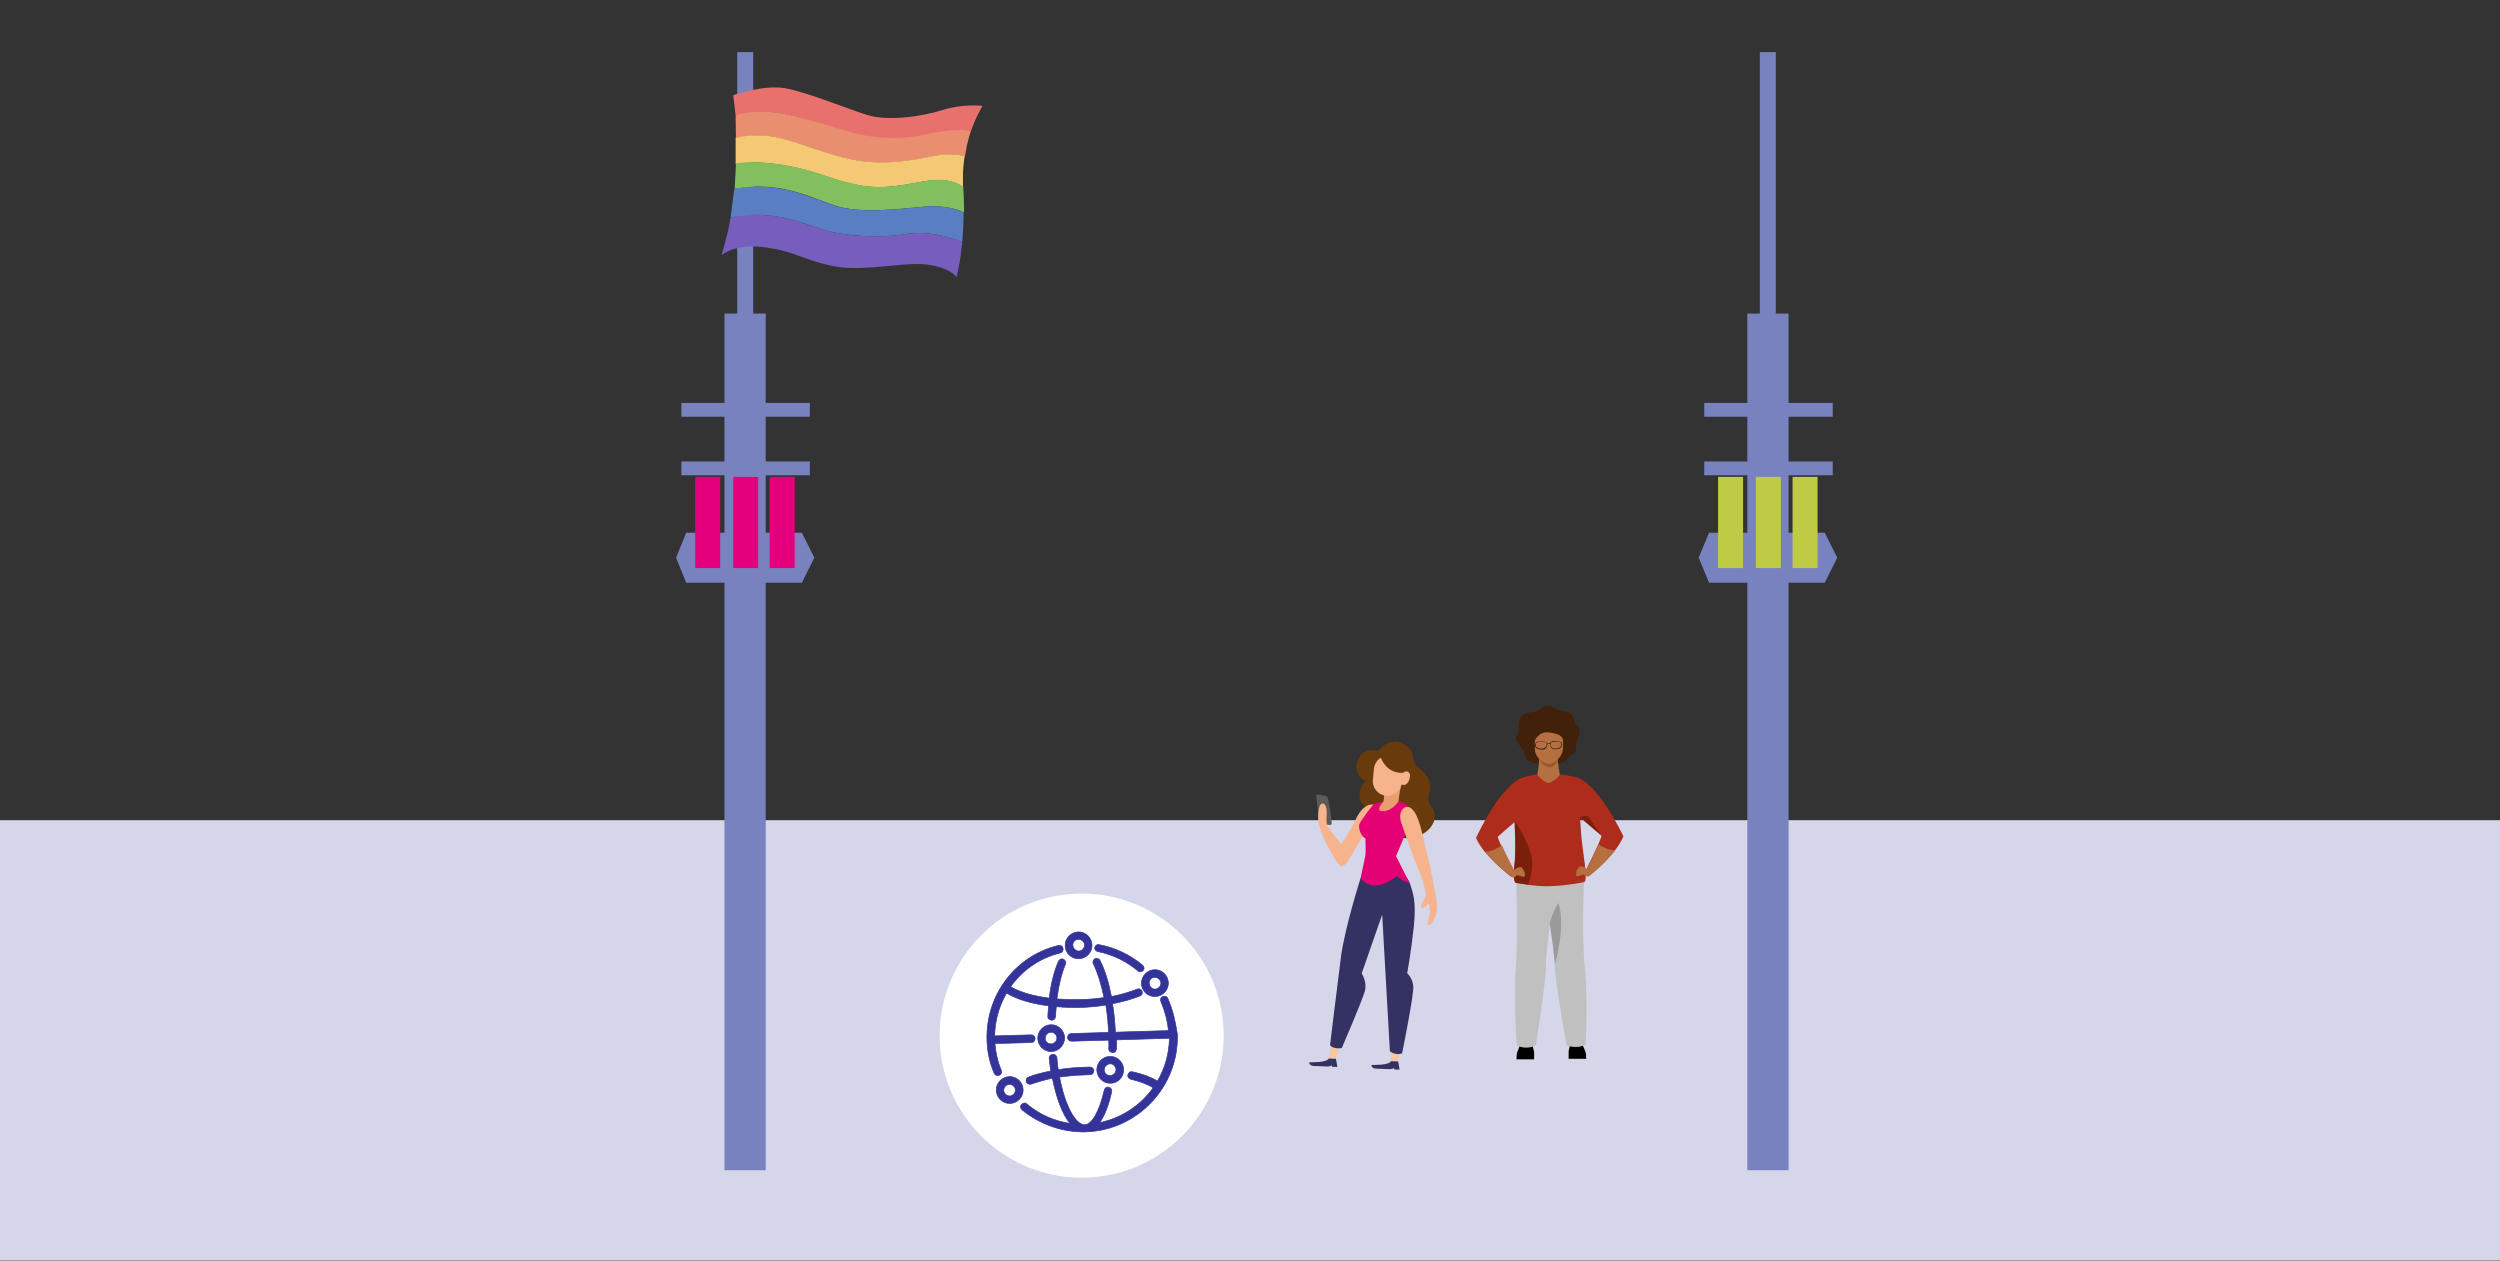<?xml version="1.0" encoding="utf-8"?>
<!-- Generator: Adobe Illustrator 25.2.2, SVG Export Plug-In . SVG Version: 6.00 Build 0)  -->
<svg version="1.1" xmlns="http://www.w3.org/2000/svg" xmlns:xlink="http://www.w3.org/1999/xlink" x="0px" y="0px"
	 viewBox="0 0 940 474" style="enable-background:new 0 0 940 474;" xml:space="preserve">
<rect x="0" y="0" width="940" height="474" fill="#333333" stroke="none"/>
<style type="text/css">
	.st0{fill:#71758D;}
	.st1{fill:#A5A5D2;}
	.st2{fill:#6EA04E;}
	.st3{fill:#42652E;}
	.st4{fill:#D6D6EB;}
	.st5{fill:#FFFFFF;}
	.st6{fill:#8585C2;}
	.st7{display:none;}
	.st8{display:inline;fill:#3F4464;}
	.st9{fill:#7782BF;}
	.st10{fill:#E4007D;}
	.st11{fill:#FFC107;}
	.st12{fill:#FFD54F;}
	.st13{fill:#3E4551;}
	.st14{fill:#CDCEE9;}
	.st15{fill:#3F4464;}
	.st16{fill:#001A1D;}
	.st17{opacity:0.49;}
	.st18{fill:#9B9BC7;}
	.st19{fill:#C1C1DD;}
	.st20{fill:#E7E7E7;}
	.st21{fill:#291F3E;}
	.st22{fill:#DADEEA;}
	.st23{fill:#4D5B7F;}
	.st24{clip-path:url(#SVGID_2_);}
	.st25{fill:#779117;}
	.st26{fill:#FFF28B;}
	.st27{fill:#F7F7F7;}
	.st28{fill:#86A319;}
	.st29{fill:#603813;}
	.st30{fill:#D09A57;}
	.st31{opacity:0.3;fill:#D09A57;}
	.st32{opacity:0.5;}
	.st33{opacity:0.68;}
	.st34{opacity:0.73;fill:#D09A57;}
	.st35{fill:#C69C6D;}
	.st36{fill:#A67C52;}
	.st37{fill:#EC9D6D;}
	.st38{fill:#DEDFDF;}
	.st39{fill:#22273F;}
	.st40{fill:#F6B38C;}
	.st41{fill:#412817;}
	.st42{fill:#333399;}
	.st43{fill:#1B1464;}
	.st44{fill:#E2E2F1;}
	.st45{fill:#E8E8E8;}
	.st46{fill:#D9D9DA;}
	.st47{opacity:0.15;fill:#3C3C3B;}
	.st48{fill:#4A4A4A;}
	.st49{fill:#ECECEC;}
	.st50{fill:#3C3C3B;}
	.st51{fill:#636362;}
	.st52{fill:#6D6E6E;}
	.st53{opacity:0.68;fill:#3C3C3B;}
	.st54{opacity:0.43;fill:#3C3C3B;}
	.st55{fill:#B8B8DC;}
	.st56{opacity:0.21;fill:#3C3C3B;}
	.st57{opacity:0.37;fill:#3C3C3B;}
	.st58{fill:#A5A6A6;}
	.st59{fill:#909090;}
	.st60{fill:#7A7A7B;}
	.st61{fill:#ACACAC;}
	.st62{fill:#EACFA9;}
	.st63{fill:#DCAE72;}
	.st64{fill:#E3BE8D;}
	.st65{opacity:0.44;fill:#A3A3A4;}
	.st66{fill:#EED8BA;}
	.st67{fill:#F3E1CC;}
	.st68{fill:#979797;}
	.st69{opacity:0.29;fill:#767676;}
	.st70{fill:#767676;}
	.st71{fill:#808180;}
	.st72{fill:#F39863;}
	.st73{fill:#401A00;}
	.st74{fill:#8383BA;}
	.st75{fill:#C7C9D3;}
	.st76{opacity:0.29;fill:#3C3C3B;}
	.st77{fill:#FFC0BB;}
	.st78{fill:#A3A3A3;}
	.st79{fill:#122F5B;}
	.st80{fill:#FC8D84;}
	.st81{fill:#999999;}
	.st82{fill:#F99893;}
	.st83{fill:#333333;}
	.st84{opacity:0.3;fill:#E87B50;}
	.st85{fill:#134094;}
	.st86{fill:#5B5959;}
	.st87{fill:#4F2305;}
	.st88{fill:#632D07;}
	.st89{fill:#FEB546;}
	.st90{fill:#FF9A1E;}
	.st91{fill:#AE2C1B;}
	.st92{fill:none;}
	.st93{fill:#FFB27D;}
	.st94{fill:#ED985F;}
	.st95{fill:#6C6C6C;}
	.st96{fill:#4D4D4D;}
	.st97{fill:#233862;}
	.st98{fill:#B64C41;}
	.st99{fill:#F4CB76;}
	.st100{fill:#D9935C;}
	.st101{fill:#739AF0;}
	.st102{fill:#4A75CB;}
	.st103{fill:#CB7D45;}
	.st104{fill:#2B478B;}
	.st105{fill:#F1A34F;}
	.st106{fill:#D86713;}
	.st107{fill:#1BADA2;}
	.st108{fill:#0A5D56;}
	.st109{fill:#E58638;}
	.st110{fill:#ED7D2B;}
	.st111{fill:#8C6239;}
	.st112{fill:#484E72;}
	.st113{fill:#42210B;}
	.st114{fill:#B56F40;}
	.st115{fill:#99592E;}
	.st116{fill:#C0C0C0;}
	.st117{fill:#7A1F0A;}
	.st118{fill:#9A9A9A;}
	.st119{fill:#AA413E;}
	.st120{fill:#BFCB44;}
	.st121{fill:#134093;}
	.st122{fill:#7781BE;}
	.st123{fill:#E8716E;}
	.st124{fill:#EA8E70;}
	.st125{fill:#F5C974;}
	.st126{fill:#81BF5F;}
	.st127{fill:#597EC1;}
	.st128{fill:#775EBE;}
	.st129{fill:#E5007D;}
	.st130{fill:#808080;}
	.st131{fill:#E2E2E3;}
	.st132{fill:#B8BD5B;}
	.st133{fill:#F7C6A3;}
	.st134{fill:#343163;}
	.st135{fill:#61B2E4;}
	.st136{fill:#DDB394;}
	.st137{fill:#262551;}
	.st138{fill:#683A0C;}
	.st139{fill:#E30174;}
	.st140{fill:none;stroke:#000000;stroke-miterlimit:10;}
	.st141{fill:#8C95C8;}
	.st142{fill:#FCFDFD;}
	.st143{fill:#CBD5E7;}
	.st144{fill:none;stroke:#7782BF;stroke-miterlimit:10;}
	.st145{fill:#513E38;}
	.st146{fill:#F7C394;}
	.st147{fill:#BF9D71;}
	.st148{fill:#937363;}
	.st149{fill:#685147;}
	.st150{fill:#AD8C68;}
	.st151{fill:#DBAD83;}
	.st152{fill:#E8BB8B;}
	.st153{fill:#300A13;}
	.st154{fill:#3FA9F5;}
	.st155{fill:#5454A9;}
	.st156{fill:#333399;stroke:#333399;stroke-width:0.25;stroke-miterlimit:10;}
	.st157{clip-path:url(#SVGID_4_);}
	.st158{clip-path:url(#SVGID_6_);}
</style>
<g id="HG">
</g>
<g id="Globus">
</g>
<g id="Illus">
	<rect x="0" y="308.4" class="st4" width="940" height="165.5"/>
	<g>
		<g>
			<g>
				<rect x="272.4" y="117.9" class="st9" width="15.5" height="322.1"/>
			</g>
			<g>
				<polygon class="st9" points="301.5,219.1 258,219.1 254.2,209.7 258,200.3 301.5,200.3 306.2,209.7 				"/>
			</g>
			<g>
				<rect x="277.2" y="19.6" class="st9" width="6" height="322.1"/>
			</g>
			<g>
				<rect x="256.2" y="151.5" class="st9" width="48.3" height="5.2"/>
			</g>
			<g>
				<rect x="256.2" y="173.5" class="st9" width="48.3" height="5.2"/>
			</g>
		</g>
		<g>
			<g>
				<rect x="261.4" y="179.3" class="st10" width="9.4" height="34.3"/>
			</g>
			<g>
				<rect x="275.7" y="179.3" class="st10" width="9.4" height="34.3"/>
			</g>
			<g>
				<rect x="289.4" y="179.3" class="st10" width="9.4" height="34.3"/>
			</g>
		</g>
	</g>
	<g>
		<g>
			<g>
				<rect x="657" y="117.9" class="st9" width="15.5" height="322.1"/>
			</g>
			<g>
				<polygon class="st9" points="686.1,219.1 642.6,219.1 638.7,209.7 642.6,200.3 686.1,200.3 690.8,209.7 				"/>
			</g>
			<g>
				<rect x="661.7" y="19.6" class="st9" width="6" height="322.1"/>
			</g>
			<g>
				<rect x="640.8" y="151.5" class="st9" width="48.3" height="5.2"/>
			</g>
			<g>
				<rect x="640.8" y="173.5" class="st9" width="48.3" height="5.2"/>
			</g>
		</g>
		<g>
			<g>
				<rect x="646" y="179.3" class="st120" width="9.4" height="34.3"/>
			</g>
			<g>
				<rect x="660.2" y="179.3" class="st120" width="9.4" height="34.3"/>
			</g>
			<g>
				<rect x="674" y="179.3" class="st120" width="9.4" height="34.3"/>
			</g>
		</g>
	</g>
	<g>
		<path class="st113" d="M578.6,287.2c0,0-5-0.2-5.2-3.1c-0.2-2.9-4.3-4.9-3.1-7.3c1.4-2.9,0.1-5.6,1.9-7.5c2-2.1,4.6-1,6-2.2
			c1.3-1.2,3.8-2.4,6.3-0.9c2.5,1.5,4.3,0.7,6,2.1c1.8,1.6,1.1,3.6,2.6,4.7c1.4,1,0.8,3.8-0.3,6c-0.8,1.6,1.1,3.1-2.1,5
			c-1.3,0.8-1,2.7-5.1,3.1C583.7,287.3,579.7,286.5,578.6,287.2z"/>
		<path d="M570.2,398.3c0,0,0-2,0.3-2.7c0.3-0.7,1.3-3.4,1.3-3.4l4.1,0c0,0,0.8,2.5,0.9,3.3c0.1,0.8,0,2.8,0,2.8L570.2,398.3z"/>
		<path d="M596.4,398.1c0,0,0-2-0.3-2.7c-0.3-0.7-1.4-3.4-1.4-3.4l-4.1,0c0,0-0.7,2.5-0.8,3.3c0,0.8,0,2.8,0,2.8L596.4,398.1z"/>
		<path class="st114" d="M578.7,284.7c0,0-0.1,4.5-0.7,6.5l-4.5,3.2l17.2,2.4l-4.2-5.6c0,0-1.3-6-0.7-8.3
			C586.6,280.7,578.7,284.7,578.7,284.7z"/>
		<path class="st115" d="M578.7,285.3c0,0,1.4,3.3,4,3.2c2.6-0.1,3.1-3,3.1-3L578.7,285.3z"/>
		<path class="st114" d="M582.4,287.2c-1.9,0-5.3-2.4-5.3-5.5l0-4.8c0-1.1,0.8-2,1.7-2l7.1-0.1c1,0,1.7,0.9,1.8,2l0,4.5
			C587.6,284.5,584.5,287.2,582.4,287.2z"/>
		<path class="st116" d="M570,328.3c0,0,0.9,22.1,0,34.7c-1,12.6,0.3,30.1,0.3,30.1s3.5,1.9,7.2-0.1c0,0,3.9-24.4,3.8-30.2
			c-0.1-6.2,4.1-33.8,4.1-33.8L570,328.3z"/>
		<path class="st116" d="M596.2,392.8c0,0-3.4,1.9-7.2,0.1c0,0-4.4-24.3-4.4-30.1c0-2.6-0.9-9-1.9-15.6c-1.4-8.9-3-18.1-3-18.1
			l16-1.2c0,0-1.1,22.1,0.1,34.7C597.2,375.3,596.2,392.8,596.2,392.8z"/>
		<path class="st91" d="M592.5,292.2L592.5,292.2c-2.1-0.5-4-0.8-5.9-1c-1.6,2.1-2.7,2.6-4.2,3.2c-2.3-0.3-4.4-3.2-4.4-3.2
			c-2.6,0.3-4.3,0.8-5,1c-0.1,0-7.6,1.1-18,22.8c0,0,0.6,2,3.4,5.4c2,2.4,5.1,5.6,10,9.4c0,0,0.4-1,0.8-2.5c0,0-2.9-5.5-4.7-9.3
			c-0.9-1.8-1.4-3.2-1.3-3.4c0.3-0.3,3.7-3.3,6.3-5.5c0,0.6,0,1.1,0,1.5c0.2,4.8,0.4,9.5-0.1,14.7c-0.7,6.8,0.6,6.7,0.6,6.7
			s1.9,0.3,4.5,0.7c2.4,0.3,5.3,0.6,8,0.5c6.2-0.1,13-1.5,13-1.5c2,0-0.7-12.2-1.1-19.6c-0.1-1.7-0.2-3.3-0.3-4.7
			c2.4,2,7.6,6.5,8,6.8c0.2,0.1-0.4,1.5-1.2,3.4c-1.7,3.8-4.5,9.4-4.5,9.4c0.4,1.6,0.9,2.5,0.9,2.5c4.8-3.8,7.8-7.1,9.8-9.6
			c2.7-3.5,3.3-5.5,3.3-5.5C599.6,292.7,592.5,292.2,592.5,292.2z"/>
		<path class="st117" d="M574.6,332.6c-2.6-0.3-4.5-0.7-4.5-0.7s-1.4,0.1-0.6-6.7c0.6-5.2,0.3-9.9,0.1-14.7c0-0.5,0-1.2,0-1.9
			c0.4,0.6,4.9,7.8,6.2,13.1C576.7,325.6,575.5,330.2,574.6,332.6z"/>
		<path class="st118" d="M584.6,362.8c0-2.6-0.9-9-1.9-15.6c0.9-3.9,3.2-7.7,3.2-7.7C589,347.8,584.6,362.8,584.6,362.8z"/>
		<path class="st114" d="M568.8,327.5c0,0,2.6-2.4,3.6-1.1c1.1,1.3,1.3,3.4,0.5,3.3c-0.8-0.1-2.5-0.9-2.7-0.5
			c-0.2,0.4-1.3,1.1-1.6,0.6C568.2,329.2,568.8,327.5,568.8,327.5z"/>
		<path class="st114" d="M569.3,327.2c-0.4,1.6-0.8,2.5-0.8,2.5c-4.8-3.7-8-6.9-10-9.4c1.5-0.1,3.7-0.7,6.2-2.5
			C566.4,321.7,569.3,327.2,569.3,327.2z"/>
		<path class="st114" d="M597.2,327.2c0,0-2.6-2.4-3.7-1c-1,1.4-1.2,3.5-0.4,3.3c0.8-0.2,2.5-0.9,2.7-0.6c0.2,0.4,1.3,1.1,1.6,0.5
			C597.8,328.9,597.2,327.2,597.2,327.2z"/>
		<path class="st114" d="M596.6,326.9c0.4,1.6,0.9,2.5,0.9,2.5c4.8-3.8,7.8-7.1,9.8-9.6c-1.5-0.1-3.7-0.6-6.2-2.3
			C599.4,321.4,596.6,326.9,596.6,326.9z"/>
		<path class="st117" d="M602.3,314.2c-0.4-0.3-5.7-4.8-8-6.8c0,0,2.3-1.8,3.8,0.8C599.5,310.7,602.3,314.2,602.3,314.2z"/>
		<path class="st113" d="M577,278.8c0,0,1.2-3.9,5.5-3.4c4.2,0.6,4.6,1.5,5.1,2.5c0.5,1,1.3-3.8,1.3-3.8l-5-1.4c0,0-6,0.7-6.4,1.8
			c-0.4,1-0.4,1-0.4,1L577,278.8z"/>
		<g>
			<path d="M579.7,281.8c-0.7,0-2.2-0.1-2.5-1.4c-0.1-0.4,0-0.7,0.2-1c0.2-0.3,0.6-0.5,1.1-0.5l2.2,0c0.4,0,0.7,0.1,0.9,0.4
				c0.3,0.4,0.1,1,0,1.3c-0.3,0.8-0.8,1.2-1.5,1.2C580.1,281.7,579.9,281.8,579.7,281.8z M578.5,279c-0.4,0-0.7,0.2-0.9,0.4
				c-0.2,0.2-0.2,0.5-0.2,0.9c0.1,0.6,0.6,1.1,1.5,1.2c0.6,0.1,1.2,0,1.2,0l0,0c0.6,0,1.1-0.4,1.4-1.1c0.1-0.2,0.3-0.8,0-1.1
				c-0.1-0.2-0.4-0.3-0.8-0.3L578.5,279z"/>
		</g>
		<g>
			<path d="M584.9,281.7c-0.2,0-0.4,0-0.4,0c-0.7,0-1.2-0.4-1.5-1.2c-0.1-0.2-0.3-0.8-0.1-1.3c0.2-0.2,0.5-0.4,0.9-0.4l2.2,0
				c0.4,0,0.8,0.2,1.1,0.4c0.2,0.3,0.3,0.6,0.2,1C587.1,281.5,585.6,281.7,584.9,281.7z M583.8,279c-0.4,0-0.6,0.1-0.8,0.3
				c-0.2,0.4,0,0.9,0.1,1.1c0.3,0.8,0.8,1.1,1.4,1.1l0,0c0,0,0.6,0.1,1.2-0.1c0.8-0.2,1.3-0.6,1.4-1.2c0.1-0.3,0-0.6-0.2-0.9
				c-0.2-0.3-0.6-0.4-1-0.4L583.8,279z"/>
		</g>
		<g>
			<path d="M581.5,279.9C581.5,279.9,581.4,279.9,581.5,279.9c-0.1-0.1-0.1-0.1,0-0.2c0,0,0.9-0.4,1.7,0c0,0,0.1,0.1,0,0.1
				c0,0-0.1,0.1-0.1,0C582.4,279.5,581.5,279.9,581.5,279.9C581.5,279.9,581.5,279.9,581.5,279.9z"/>
		</g>
	</g>
	<g id="XMLID_23_">
		<g id="XMLID_24_">
			<path id="XMLID_42_" class="st86" d="M494.9,298.9c0.1-0.4,3.5,0.2,4.1,0.6c0.6,0.5,1.9,9.7,1.7,10.4c-0.2,0.7-3.6-0.1-4.2-0.7
				C495.9,308.6,494.8,299.2,494.9,298.9z"/>
			<path id="XMLID_41_" class="st138" d="M518.1,282.3c0,0,3.9-5,8.7-3c4.9,2,4.2,5.3,4.8,7s3.1,3,4.9,5.6c1.8,2.6,1.3,4.7,0.7,7.1
				c-0.5,2.2,0.4,3.4,1.5,5.1c0.9,1.4,1,3.3,0.4,4.9c-0.6,1.6-1.7,2.9-3.1,3.9c-3.2,2.4-7.7,3-11.4,1.4c-1.1-0.4-2.1-1-2.9-1.9
				c-1-1-1.2-2.3-2-3.4c-0.9-1.3-1.3-2.9-1.3-4.5c0,0-4.2,1-6.5-2.8c-2.3-3.9,1.4-8,1.4-8s-4.8-2.5-2.8-7.8
				C512.5,280.6,518.1,282.3,518.1,282.3z"/>
			<path id="XMLID_40_" class="st40" d="M516.4,302.5c-1.3-0.1-4,0.1-6.6,5.5c-2.6,5.4-5.5,9.4-5.5,9.4s-4.6-5.5-5.3-7.3
				c-0.5-1.2,0-3.9-0.2-5.7c-0.1-0.8-0.5-1.9-0.9-2.1c-0.9-0.5-1.9-0.1-2.2,3.2c-0.3,2.8,0.1,4.2,1.1,7.3c1,3.1,5.2,10.9,6.9,12.5
				c1.7,1.5,3.4-2,4.7-4.1c1.2-2.1,6.1-10.5,7.7-12.9C517.8,305.9,516.4,302.5,516.4,302.5z"/>
			<polygon id="XMLID_39_" class="st133" points="522.9,393.7 522.9,399 525.7,399.1 526.5,393.8 			"/>
			<polygon id="XMLID_38_" class="st133" points="500.8,391.9 499.5,398 502.3,398.1 504.4,392.1 			"/>
			<path id="XMLID_36_" class="st134" d="M530,331.8c1.2,3.8,2.6,6.7,1.6,16.5c-1,9.7-2.5,17.6-2.5,17.6s2,1.8,2.3,4.9
				s-4.2,25.2-4.2,25.2s-2,1.1-4.6-0.7l-2.9-51.4L512,366c0,0,2.1,3.2,1.2,6.6c-0.9,3.4-8.7,21.5-8.7,21.5s-3.2,0.5-4.4-1.1
				c0,0,2.7-22.4,4.1-33.2c1.4-10.8,7.4-29.7,7.4-29.7s10.5-4.2,13.9-2.7C528.9,328.9,530,331.8,530,331.8z"/>
			<path id="XMLID_34_" class="st139" d="M520.2,301.4c0,0-3.2,0.5-3.8,1.1c-0.6,0.6-4.6,5.8-5.2,7.2s0.3,4.6,2.2,5.6
				c0,0,0.2,4.6,0,6.2c-0.1,0.5-1.8,8.6-1.8,8.6s4,6.9,13.6-0.7c0,0,3.1,2.7,4.7,2.4c0,0-3.8-7.5-5-9.9c0,0,4-9.1,4.9-12.2
				c0.9-3.2,2.2-7-4-8.3L520.2,301.4z"/>
			<path id="XMLID_33_" class="st37" d="M526.9,294.8c0,0-1,4.7-1,6.4c0,0-2.2,3.7-5.8,3.8c-3.6,0.1,0.1-3.6,0.1-3.6
				s0.2-1.7,0.4-3.5L526.9,294.8z"/>
			<path id="XMLID_32_" class="st40" d="M521.1,299.2L521.1,299.2c-3-0.3-5.2-3-4.9-6l0.4-4.2c0.3-3,3-5.2,6-4.9h0
				c3,0.3,5.2,3,4.9,6l-0.4,4.2C526.8,297.3,524.1,299.5,521.1,299.2z"/>
			<path id="XMLID_31_" class="st40" d="M527.4,290.7c0,0,1.3-1.3,2.4-0.2c1.1,1.1-0.4,5.8-2.9,4.4
				C524.4,293.5,527.4,290.7,527.4,290.7z"/>
			<path id="XMLID_30_" class="st138" d="M518.7,283.4c0,0,1.5,7.4,8.7,7.2c0,0,1.3-3.2-0.4-5.8
				C525.2,282.3,522.1,281.5,518.7,283.4z"/>
			<path id="XMLID_29_" class="st40" d="M529.2,303.4c-1.6-0.1-3.5,2-2.4,5.7c1,3.3,6,16.6,7.3,19.8c1.3,3.2,2.1,7,2,7.8
				c-0.1,0.8-2.7,4.5-1.5,4.7c1.2,0.1,2.6-1.8,2.6-1.8s0.8,2.8,0.2,5c-0.6,2.2-1.1,3.3,0,3.2c1.2-0.1,3-4,3-6.5
				c-0.1-2.5-2.4-15.2-3.8-20.1S533.6,303.6,529.2,303.4z"/>
			<path id="XMLID_27_" class="st134" d="M525.7,399.1c0,0,0.6,3.1,0.5,3.1c-0.1,0-2-0.1-2-0.1l0-0.5c0,0-1.1,0.5-1.9,0.4
				c-0.8,0-3.8-0.2-5.1-0.2c-1.3-0.1-1.9-1.3-1.3-1.4c0.6,0,6.3,0.2,7.1-1.4L525.7,399.1z"/>
			<path id="XMLID_25_" class="st134" d="M502.3,398.1c0,0,0.6,3.1,0.5,3.1c-0.1,0-2-0.1-2-0.1l0-0.5c0,0-1.1,0.5-1.9,0.4
				c-0.8,0-3.8-0.2-5.1-0.2c-1.3-0.1-1.9-1.3-1.3-1.4c0.6,0,6.3,0.2,7.1-1.4L502.3,398.1z"/>
		</g>
	</g>
	<g>
		<g>
			<circle class="st5" cx="406.7" cy="389.4" r="53.4"/>
		</g>
		<g>
			<path class="st156" d="M412.8,357.8c5.5,1.1,10.7,3.6,15,7.2c0.3,0.3,0.6,0.4,1,0.4s0.8-0.2,1-0.5c0.6-0.6,0.4-1.5-0.2-2
				c-4.7-3.9-10.4-6.6-16.3-7.7c-0.8-0.2-1.5,0.3-1.7,1.1C411.5,356.9,412,357.6,412.8,357.8z"/>
			<path class="st156" d="M439.1,375.4c-0.3-0.8-1.2-1-1.9-0.7c-0.8,0.3-1,1.2-0.7,1.9c1.5,3.6,2.5,7.2,2.8,10.9l-19.9,0.6
				c-0.2-3.7-0.5-7.3-1.1-10.7c3.8-0.7,7.2-1.7,10.3-2.9c0.8-0.3,1.1-1.2,0.8-1.8c-0.3-0.8-1.2-1.1-1.8-0.8
				c-2.8,1.1-6.1,2.1-9.7,2.8c-1-5.3-2.5-10.1-4.3-13.6c-0.4-0.7-1.3-1-1.9-0.6c-0.7,0.4-1,1.3-0.6,1.9c1.6,3.3,3,7.7,4,12.7
				c-2.9,0.4-5.8,0.7-8.8,0.7c-3.1,0.1-6,0-8.9-0.2c0.7-5.3,1.8-9.7,3.2-13c0.4-0.7,0-1.5-0.7-1.9c-0.7-0.4-1.5,0-1.9,0.7
				c-1.6,3.6-2.8,8.3-3.5,13.9c-6-0.8-11.1-2.2-14.5-4.3c4.4-6.2,10.9-10.8,18.7-12.7c0.8-0.2,1.2-1,1-1.8c-0.2-0.8-1-1.2-1.8-1
				c-16.3,4-27.3,18.8-26.8,35.5c0.1,4.3,1,8.7,2.7,12.5c0.2,0.6,0.8,0.9,1.4,0.9c0.2,0,0.4,0,0.5-0.1c0.8-0.3,1.1-1.2,0.8-1.8
				c-1.3-3.1-2.1-6.5-2.4-10.1l13.7-0.4c0.8,0,1.4-0.7,1.4-1.5c0-0.8-0.7-1.4-1.5-1.4l-13.7,0.4c0.1-5.8,1.7-11.4,4.5-16.1
				c3.7,2.3,9.3,4,15.8,4.8c-0.2,1.3-0.2,2.6-0.3,3.9c-0.1,0.8,0.5,1.4,1.4,1.5l0.1,0c0.8,0,1.3-0.6,1.4-1.4
				c0.1-1.2,0.1-2.5,0.3-3.7c3,0.3,6.1,0.4,9.3,0.3s6.3-0.4,9.3-0.9c0.5,3.2,0.9,6.7,1,10.3l-14,0.4c-0.8,0-1.4,0.7-1.4,1.5
				c0,0.8,0.7,1.4,1.5,1.4l14-0.4c0,1.1,0.1,2.1,0,3.2c-0.1,0.8,0.6,1.4,1.4,1.5l0.1,0c0.8,0,1.3-0.6,1.4-1.4c0.1-1.2,0-2.2,0-3.4
				l19.9-0.6c-0.1,5.8-1.7,11.4-4.5,16.1c-2.4-1.5-5.6-2.7-9.4-3.5c-0.8-0.2-1.5,0.3-1.7,1.1s0.3,1.5,1.1,1.7
				c3.4,0.8,6.3,1.9,8.4,3.2c-4.7,6.6-11.8,11.4-20.1,13.1c1.8-2.5,3.4-6.5,4.5-11.6c0.2-0.8-0.3-1.5-1.1-1.7
				c-0.8-0.2-1.5,0.3-1.7,1.1c-1.8,7.9-4.6,12.9-7.3,13c-3.3,0.1-7.3-6.5-9.5-17.9c2.8-0.4,5.7-0.7,8.9-0.8l2.6-0.1
				c0.8,0,1.4-0.7,1.4-1.5c0-0.8-0.7-1.4-1.5-1.4l-2.6,0.1c-3.2,0.1-6.3,0.4-9.3,0.9c-0.2-1.4-0.4-2.9-0.5-4.5
				c-0.1-0.8-0.8-1.4-1.6-1.3c-0.8,0.1-1.4,0.8-1.3,1.6c0.1,1.5,0.4,3.1,0.6,4.7c-3,0.6-5.9,1.3-8.4,2.3c-0.8,0.3-1.1,1.1-0.8,1.8
				c0.2,0.6,0.8,0.9,1.4,0.9c0.2,0,0.3,0,0.5-0.1c2.4-0.8,5-1.6,7.9-2.2c1.4,7,3.6,13.4,6.6,17c-6-0.9-11.6-3.4-16.2-7.3
				c-0.6-0.6-1.5-0.4-2,0.2c-0.6,0.6-0.4,1.5,0.2,2c6.7,5.5,15.2,8.5,23.9,8.3c19.6-0.6,35.1-17.1,34.5-36.7
				C442,384.3,441,379.7,439.1,375.4z"/>
			<path class="st156" d="M434.4,374.7c2.8-0.1,5-2.5,4.9-5.2c-0.1-2.8-2.5-5-5.2-4.9c-2.8,0.1-5,2.5-4.9,5.2
				C429.2,372.6,431.6,374.8,434.4,374.7z M434.2,367.5c1.2,0,2.2,0.9,2.3,2.1c0,1.2-0.9,2.2-2.1,2.3s-2.2-0.9-2.3-2.1
				C432,368.5,432.9,367.5,434.2,367.5z"/>
			<path class="st156" d="M400.3,390.2c-0.1-2.8-2.5-5-5.2-4.9c-2.8,0.1-5,2.5-4.9,5.2c0.1,2.8,2.5,5,5.2,4.9
				S400.3,392.9,400.3,390.2z M393,390.4c0-1.2,0.9-2.2,2.1-2.3c1.2,0,2.2,0.9,2.3,2.1c0,1.2-0.9,2.2-2.1,2.3
				C394,392.6,393,391.6,393,390.4z"/>
			<path class="st156" d="M405.7,360.5c2.8-0.1,5-2.5,4.9-5.2c-0.1-2.8-2.5-5-5.2-4.9c-2.8,0.1-5,2.5-4.9,5.2
				C400.5,358.3,402.9,360.6,405.7,360.5z M405.5,353.2c1.2,0,2.2,0.9,2.3,2.1c0,1.2-0.9,2.2-2.1,2.3c-1.2,0-2.2-0.9-2.3-2.1
				C403.3,354.2,404.2,353.2,405.5,353.2z"/>
			<path class="st156" d="M422.5,402.1c-0.1-2.8-2.5-5-5.2-4.9c-2.8,0.1-5,2.5-4.9,5.2c0.1,2.8,2.5,5,5.2,4.9
				C420.3,407.3,422.6,404.9,422.5,402.1z M415.2,402.3c0-1.2,0.9-2.2,2.1-2.3s2.2,0.9,2.3,2.1s-0.9,2.2-2.1,2.3
				S415.2,403.6,415.2,402.3z"/>
			<path class="st156" d="M384.7,409.7c-0.1-2.8-2.5-5-5.2-4.9c-2.8,0.1-5,2.5-4.9,5.2c0.1,2.8,2.5,5,5.2,4.9
				C382.5,414.8,384.8,412.5,384.7,409.7z M379.7,412.1c-1.2,0-2.2-0.9-2.3-2.1c0-1.2,0.9-2.2,2.1-2.3c1.2,0,2.2,0.9,2.3,2.1
				C381.8,411,380.9,412,379.7,412.1z"/>
		</g>
	</g>
	<g>
		<path class="st123" d="M276.6,43.4c0,0,7.1-2.2,16-0.9c8.8,1.2,21.9,6.1,30.6,8.1c8.7,2,18.9,1.9,28.2-0.1
			c9.3-2,13.7-1.3,13.7-1.3s0.9-2.5,1.9-4.7c0.8-1.8,2.4-4.7,2.4-4.7s-7.4-0.9-15.1,1.6c-7.7,2.4-20.3,4.3-28.3,1.8
			c-8-2.5-22.5-8.5-30.6-10c-8.1-1.5-19.7,2.6-19.7,2.6L276.6,43.4z"/>
		<path class="st124" d="M276.6,43.4c0,0,0.1,6.2,0.1,8.6c0,0,6.4-2,14.9-0.4s20.5,7.3,32,9c11.4,1.7,23-1,26.2-1.6
			c3.2-0.7,9.2-1.5,13-0.1c0,0,0.4-2.2,0.8-4.4c0.6-2.7,1.5-5.4,1.5-5.4s-5.8-1.1-18,1.6c-12.2,2.8-24.4-0.2-27.7-1.2
			c-3.2-0.9-15.4-4.8-23.4-6.5C288,41.3,280.8,42,276.6,43.4z"/>
		<path class="st125" d="M276.6,51.9c0,0,6.4-2,14.9-0.4s20.5,7.3,32,9c11.4,1.7,23-1,26.2-1.6c3.2-0.7,9.2-1.5,13-0.1
			c0,0-0.5,2.9-0.6,6.2c-0.1,2.4,0,5.4,0,5.4s-3.2-3-10.3-2.7c-7,0.3-16,3.9-27.4,2.2c-11.3-1.8-16.4-5.5-29.3-7.7
			c-12.9-2.2-18.5-0.5-18.5-0.5L276.6,51.9z"/>
		<path class="st126" d="M276.7,61.6c0,0,5.6-1.7,18.5,0.5c12.9,2.2,18,5.9,29.3,7.7c11.3,1.8,20.3-1.9,27.4-2.2
			c7-0.3,10.3,2.7,10.3,2.7s0.1,1.9,0.2,4.5c0,1.6,0.1,3.5,0.1,5.1c0,0-5.3-3-14.8-2.2s-24.1,2.8-33.7-0.4c-9.6-3.2-21-9.4-37.7-6.3
			C276.1,71,276.7,64.5,276.7,61.6z"/>
		<path class="st127" d="M276.1,71c16.7-3,28.1,3.1,37.7,6.3c9.6,3.2,24.2,1.3,33.7,0.4s14.8,2.2,14.8,2.2s0,3.3-0.1,5.3
			c-0.1,1.9-0.3,4.6-0.4,5.8c0,0-10.8-4.7-21.1-3c-10.3,1.7-22.9,0.7-30.1-1.3c-7.3-2-19.4-8.4-35.9-4.9L276.1,71z"/>
		<path class="st128" d="M274.7,81.8c16.5-3.5,28.6,2.9,35.9,4.9c7.3,2,19.8,3,30.1,1.3c10.3-1.7,21.1,3,21.1,3s-0.2,2.1-0.6,5.2
			c-0.3,2.4-0.9,5.1-1.5,8c0,0-2.1-3.3-10.2-4.6c-8.1-1.3-19.7,1.7-30.9,1.1c-9.3-0.5-17.5-4.5-22.4-5.9c-4.9-1.4-17.2-4.5-24.9,1.1
			c0,0,1.3-4.2,2-7.3C274.1,85.5,274.7,81.8,274.7,81.8z"/>
	</g>
</g>
</svg>
